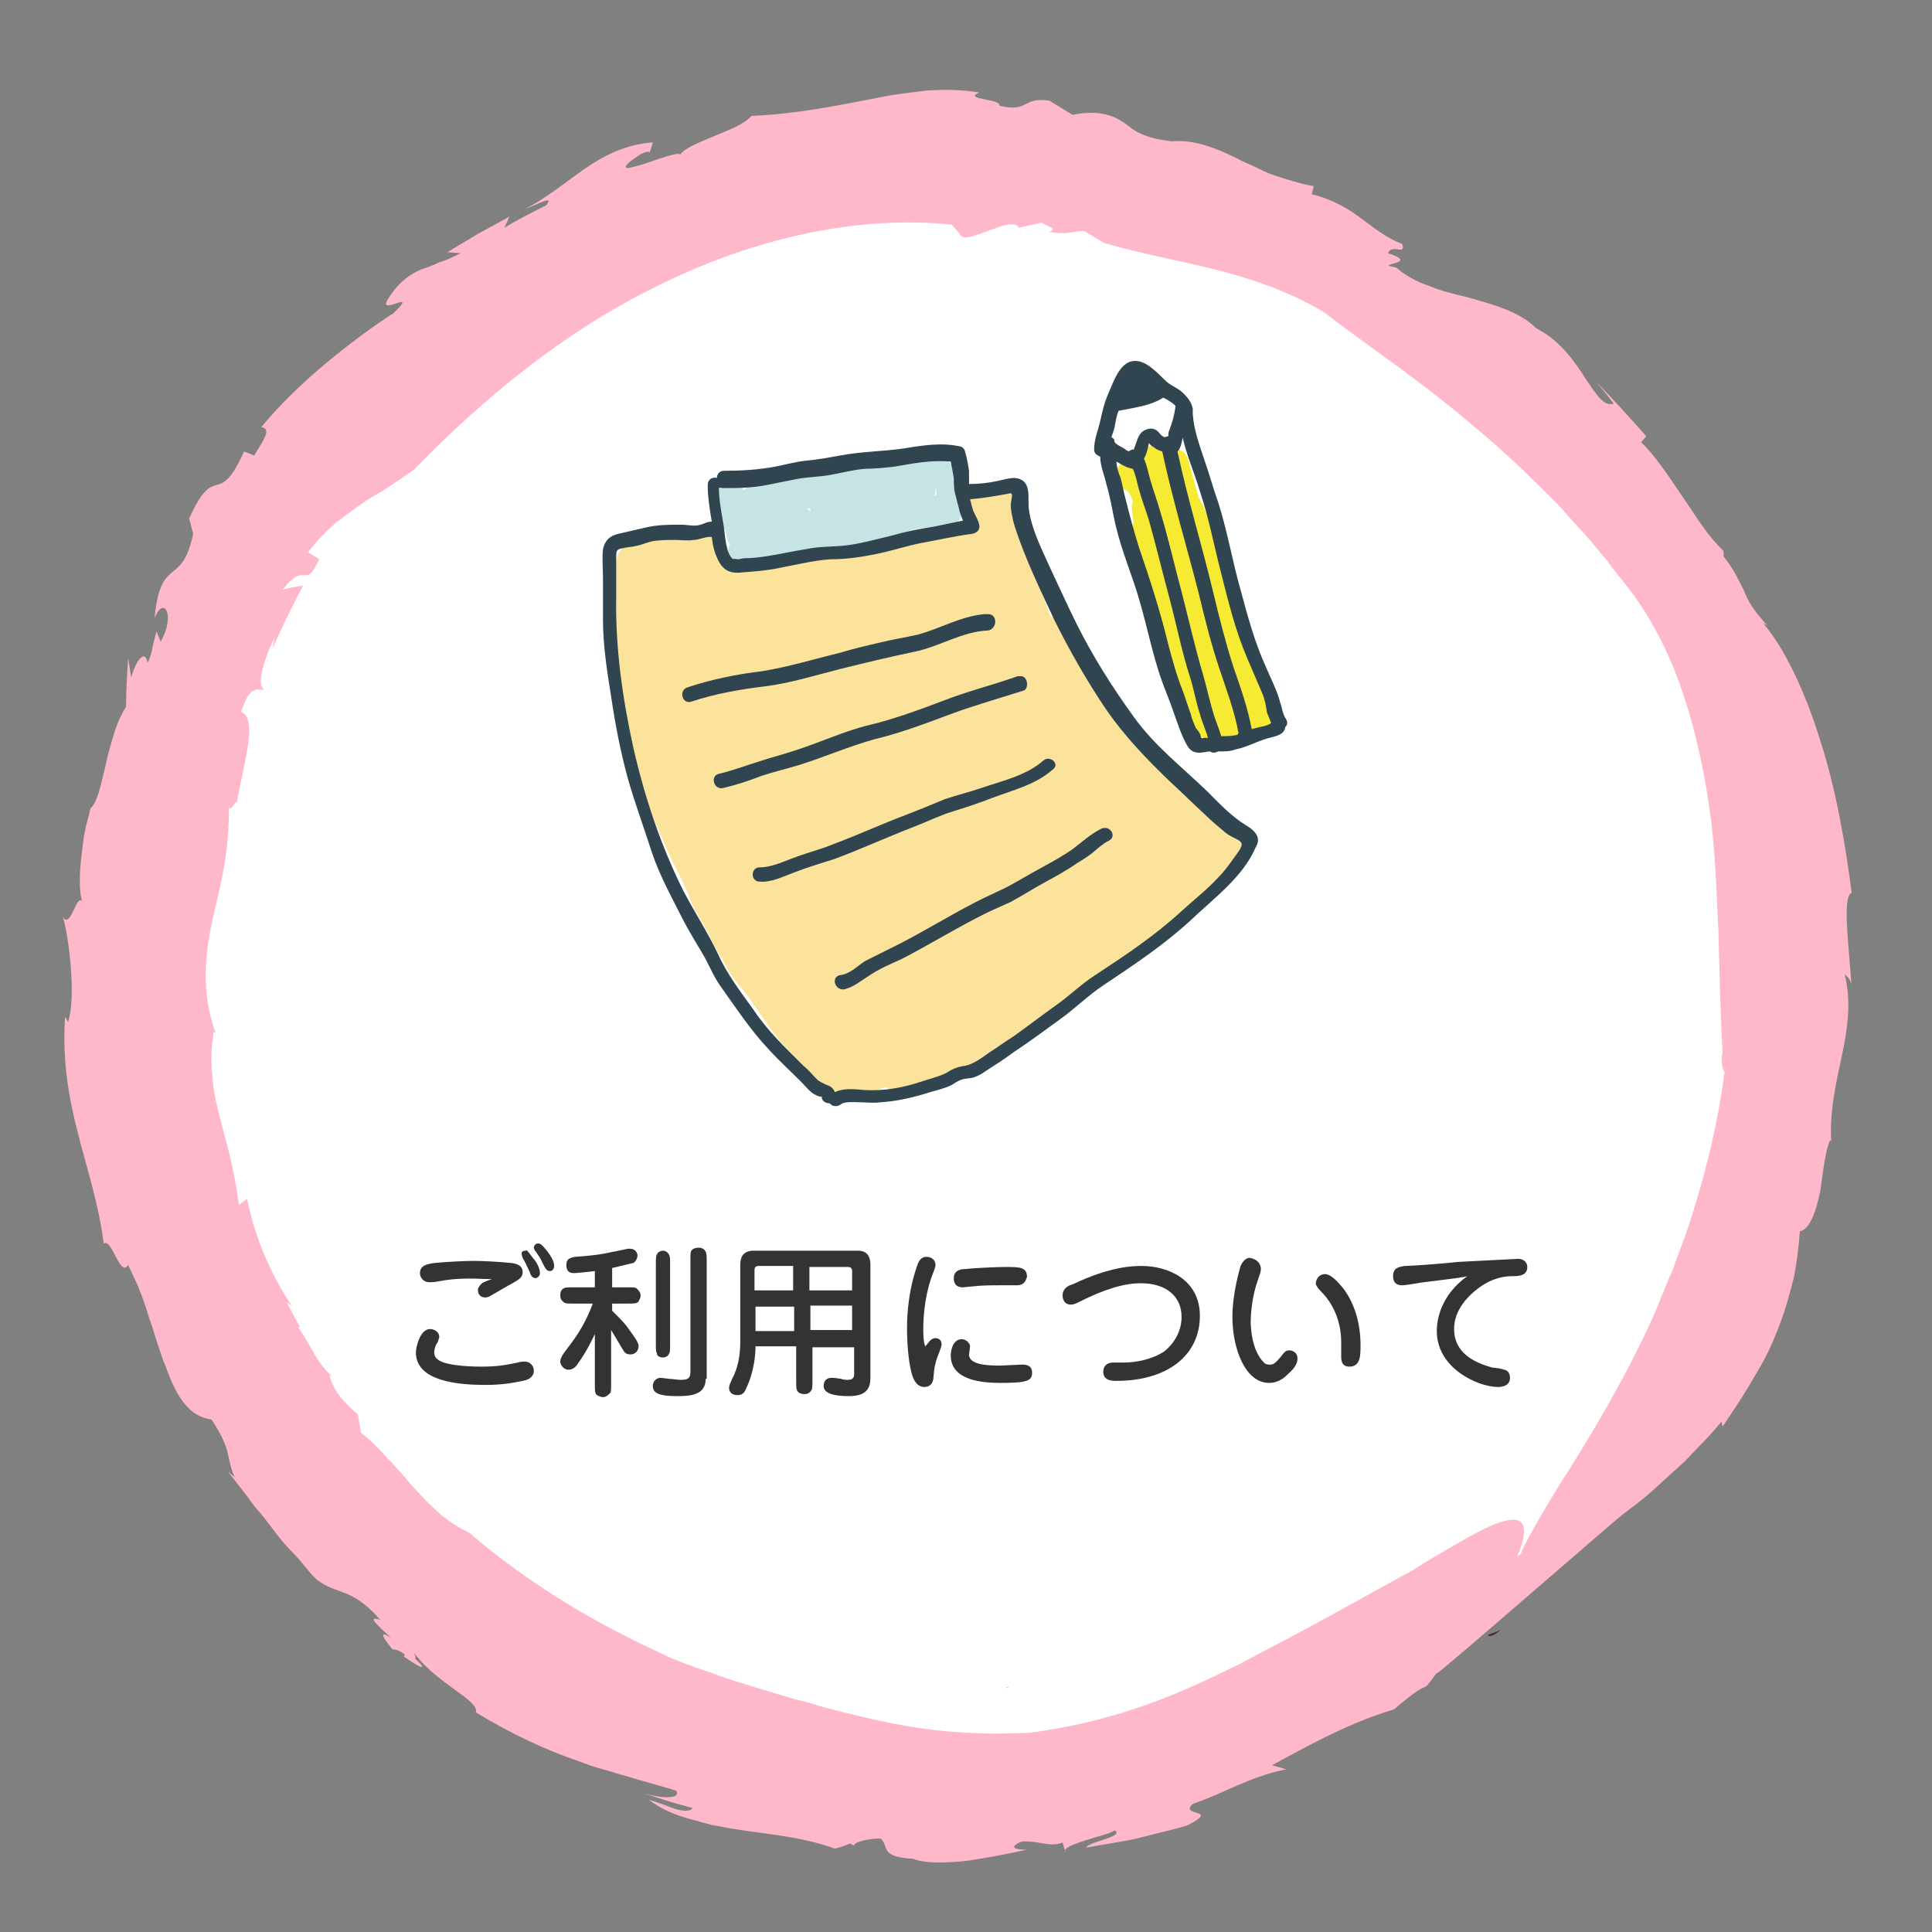 <?xml version="1.0" encoding="utf-8"?>
<!-- Generator: Adobe Illustrator 22.0.1, SVG Export Plug-In . SVG Version: 6.00 Build 0)  -->
<svg version="1.1" id="レイヤー_1" xmlns="http://www.w3.org/2000/svg" xmlns:xlink="http://www.w3.org/1999/xlink" x="0px"
	 y="0px" viewBox="0 0 190 190" style="enable-background:new 0 0 190 190;" xml:space="preserve">
<rect x="0" y="0" width="190" height="190" fill="#808080" stroke="none"/>
<style type="text/css">
	.st0{fill:#FFFFFF;}
	.st1{fill:#3A302E;}
	.st2{fill:#FFB8C9;}
	.st3{fill:#333333;}
	.st4{fill:#F7EA33;}
	.st5{fill:#FCE39B;}
	.st6{fill:#C6E4E3;}
	.st7{fill:#30454F;}
</style>
<circle class="st0" cx="94.1" cy="95.9" r="80.3"/>
<path class="st1" d="M147.6,160.3l-1.3,0.5C146.5,161,146.8,160.9,147.6,160.3z"/>
<path class="st1" d="M117.5,14.2c0.1,0,0.2,0,0.3,0C117.6,14.2,117.5,14.2,117.5,14.2z"/>
<path class="st1" d="M98.8,166C98.8,166,98.8,166,98.8,166c0.2,0,0.3-0.1,0.4-0.1C99,166,98.9,166,98.8,166z"/>
<path class="st2" d="M101.3,170.4c-8,0.4-13-0.7-17.9-1.9c-1.2-0.3-2.5-0.6-3.7-1c-0.6-0.2-1.3-0.3-1.9-0.5c-0.7-0.2-1.3-0.4-2-0.6
	c-1.4-0.4-2.9-0.9-4.5-1.4c-1.6-0.6-3.3-1.1-5.2-1.9c-3.5-1.6-7.1-3.4-10.5-5.5c-3.4-2.1-6.6-4.4-9.5-6.9c-0.9-0.4-1.8-1-2.7-1.7
	c-0.9-0.8-1.8-1.7-2.7-2.7c-0.9-1-1.7-2-2.6-2.9c-0.8-0.9-1.7-1.8-2.6-2.5c-0.1-0.6-0.2-1.2-0.3-1.8c-0.6-0.5-1.2-1.1-1.7-1.7
	c-0.5-0.6-0.9-1.4-1.1-2.1l0.2,0c-0.9-0.8-1.5-1.8-2-2.7c-0.5-0.9-1-1.7-1.3-2.1l0.2,0l-1.3-2.4l0.5,0.3c-2.2-3.2-3.7-7-4.4-10.5
	l-0.8,0.6c-0.5-3.8-1.3-6.3-1.9-8.7c-0.3-1.2-0.6-2.4-0.7-3.8c-0.1-0.7-0.1-1.4-0.1-2.1c0-0.8,0.1-1.6,0.2-2.4l0.2,0.1
	c-1.5-4.3-1-7.8-0.3-11.2c0.8-3.4,1.7-6.7,1.6-11.3c0,1.2,0.6-0.4,0.8-0.2c0.7-4.1,2.1-8.2,0.4-8.9c0.5-1.4,0.9-2,1.3-2.1
	c0.3-0.2,0.6,0,1-0.1c-0.8-0.3-0.1-2.9,1-5.1l-0.2,1.1c0.9-2.1,1.9-4.1,3-6.2c-0.7,0.1-1.4,0.2-2,0.4c2.3-3,2.1,0.2,3.6-3l-1.1-0.7
	c0.8-1,1.6-1.9,2.4-2.6c0.8-0.7,1.7-1.3,2.5-1.9c0.8-0.6,1.7-1.1,2.7-1.7c0.9-0.6,1.8-1.2,2.8-1.9c6.9-7.1,14.9-13.7,24.2-18.2
	c9.1-4.5,19.4-6.9,28.7-5.9l0.8,0.9c0.2,0.7,1.4,0.2,2.8-0.3c1.3-0.5,2.7-1,3-0.3l2.2-0.5c0.6,0.3,1.8,0.7,0.7,0.9
	c2,0.3,2,0,3.5-0.1l2,1.2c3.8,1.1,7.3,1.7,10.9,2.6c3.5,0.9,7.2,2.1,10.7,4.2c4,3.1,9.9,7,15.3,11.7c2.8,2.3,5.4,4.9,7.8,7.3
	c1.1,1.3,2.3,2.5,3.3,3.7c0.5,0.6,1,1.2,1.5,1.8c0.4,0.6,0.9,1.2,1.3,1.7c2.5,3,4.4,6.5,5.8,10.4c1.4,3.9,2.3,8,2.9,12.1
	c0.6,4.1,0.7,8.2,0.9,12.3c0.1,4,0.2,8,0.4,11.9c-0.2,0.5,0,1.8,0.2,1.8c-0.6,4.7-1.7,9.3-3.1,13.8c0,0-0.3,1-0.9,2.7
	c-0.3,0.8-0.7,1.8-1.1,3c-0.5,1.1-1,2.3-1.5,3.6c-2.2,5.2-5.7,11.3-8.6,15.9c-1.5,2.3-4.2,6.8-4.8,8.3c-0.7,1.5-11.8,1.9-10.9,2.1
	c0.4,0.1-2.1,7.5-1.1,7.1c1-0.3,2.3,3.5,3.8,2.6c0.8-0.5,17.2-14.8,18.1-15.5c0.9-0.7,1.9-1.4,2.9-2.3c1-0.9,2.1-1.9,3.3-3
	c1.1-1.2,2.4-2.4,3.6-3.9l0.1,0.5c1.3-1.9,2.4-3.6,3.3-5.2c1-1.6,1.7-3.2,2.3-4.8c0.6-1.5,1-3.1,1.4-4.6c0.3-1.5,0.5-3.1,0.6-4.6
	c1-0.2,1.6-2,2-3.9c0.3-2,0.5-4.1,1-5.1l0.1,0.2c-0.2-2.8,0.4-5.5,1-8.3c0.6-2.8,1-5.6,0.3-8.2c0.1,0.2,0.7,0.3,0.7,1.5
	c-0.2-3.9-1-9.1,0-9.5c-0.6-4.6-1.5-10.1-3.1-15c-1.5-4.9-3.6-9.2-5.6-11.5l0.4,0.2c-1.2-1.3-1.8-2.2-2.2-3.2
	c-0.2-0.5-0.5-1-0.8-1.6c-0.3-0.6-0.7-1.2-1.3-2c0-0.2,0-0.5,0-0.5c-0.7-0.7-1.4-1.5-2.1-2.5c-0.7-1-1.4-2.1-2.1-3.1
	c-1.4-2.1-2.8-4.1-3.9-5.1l0.5-0.6c-1.6-1.8-3.2-3.6-4.9-5.3c0.6,0.7,1.2,1.4,1.7,2.1c-1,0.3-1.7-0.9-2.8-2.5
	c-0.5-0.8-1.1-1.7-1.9-2.6c-0.8-0.9-1.7-1.7-2.9-2.3c-1.7-1.7-4.4-2.4-6.9-3.1c-1.3-0.3-2.5-0.6-3.7-1.1c-1.2-0.4-2.3-1-3.2-1.8
	c-2.5-0.4,2.6-0.3-0.8-1.4c0.4-1,1.8,0.3,1.4-0.9c-3.3-1.3-4.5-3.8-8.9-4.9l0.2-0.8c-0.7-0.1-1.4-0.3-2.1-0.5
	c-0.7-0.2-1.3-0.4-1.9-0.6c-0.6-0.2-1.2-0.5-1.8-0.8c-0.6-0.3-1.2-0.5-1.7-0.8c-2.2-1.1-4.4-1.9-6.4-1.7c-2.9-0.3-3.8-1.1-4.7-1.8
	c-0.5-0.3-0.9-0.6-1.7-0.8c-0.4-0.1-0.8-0.2-1.4-0.2c-0.6,0-1.2,0-2,0.2c-0.8-0.5-1.5-0.9-2.3-1.4c-2.7-0.4-2,1.2-4.9,0.5
	c0.2-0.7-3.7-0.6-2-1.3c-1.7-0.3-3.4-0.3-5.1-0.2c-1.7,0.2-3.5,0.4-5.3,0.8c-3.7,0.7-7.5,1.5-12,1.7c-0.8,0.9-2.3,1.4-3.7,2
	c-1.4,0.6-2.8,1.1-3.3,1.8c-0.2-0.3-2.3,0.5-3.8,1c-0.8,0.2-1.4,0.4-1.5,0.3c-0.2-0.1,0.1-0.5,1.2-1.2c0.4-0.3,1.1-0.5,1.1-0.3
	l0.3-1c-2.7,0.2-4.8,1.3-6.7,2.6c-1,0.7-1.9,1.4-2.9,2.1c-1,0.7-2,1.4-3.1,1.9c1.4-0.5,3.1-1.5,2.2-0.4c-1.4,0.7-2.8,1.4-4.1,2.2
	l0.5-1.1l-3.1,1.7c-1,0.6-2,1.2-3,1.8l1.3,0.1c-0.8,0.4-1.4,0.7-2.1,0.9c-0.6,0.3-1.2,0.5-1.8,0.7c-1.1,0.5-2.2,1.2-3.3,3
	c-0.9,1.6,3.2-1.2,0.6,1.3c-1.9,1.2-4.2,2.9-6.5,4.8c-2.3,1.9-4.6,4.1-6.5,6.4c1.1,0.2,0.1,1.4-0.7,2.8L24,44.4
	c-1.3,2.9-2,3.1-2.7,3.3c-0.7,0.2-1.4,0.4-2.7,3.3l-0.2-0.8c0.2,0.8,0.4,1.5,0.6,2.3c-0.6,2.8-1.4,3.2-2.1,3.8
	c-0.7,0.6-1.4,1.3-1.7,4.5c0.9-2.3,2.1-0.3,0.6,2.3l-0.4-1c-0.5,1.6-0.4,2.2-0.9,3.1c-0.1-1.1-0.9-0.9-1.6,1.4l-0.3-1.9
	c-0.1,1.6-0.2,3.2-0.2,4.8c-0.5,0.8-0.9,1.7-1.2,2.7c-0.3,1-0.6,2-0.8,3c-0.5,2-0.8,3.7-1.5,4.3c0,0-0.1,0.5-0.3,1.2
	c-0.2,0.7-0.4,1.7-0.5,2.8c-0.3,2.1-0.4,4.5,0.1,5.4c-0.6-1.6-1.2,2.6-2,1.3c0.6,2.1,1.3,7.9,0.5,10.3L6.4,100
	c-0.3,4.4,0.4,8.1,1.3,11.6c0.9,3.5,2,6.8,2.5,10.7c0.8-0.6,1.6,3.4,2.4,2.1c0.4,0.9,0.9,1.8,1.2,2.7c0.4,0.9,0.6,1.7,0.9,2.6
	c0.6,1.7,1,3.3,1.6,4.7c1,2.8,2.2,4.9,4.5,5.2c1,1.5,1.4,2.5,1.6,3.3c0.2,0.9,0.3,1.6,0.7,2.4l-0.7-0.6c1,1.3,1.9,2.4,2.6,3.4
	c0.8,0.9,1.4,1.7,2,2.5c0.6,0.8,1.2,1.5,1.9,2.2c0.7,0.7,1.3,1.6,2.2,2.5c2,1.6,3.4,0.7,6.3,4c-1.5-0.5-0.1,0.7,1.1,1.8
	c-0.9-0.6-1.3-0.6,0.1,1.1c0.4,0,0.8,0.2,1.2,0.5c0,0.1,0,0.1-0.1,0.2c2.3,1.6,2.1,1.1,1.1,0.2c0.1,0,0.1-0.2-0.1-0.6
	c0.8,1.2,2.4,2.5,3.8,3.5c1.4,1,2.5,1.8,2.3,2.4c3.6,2.2,6.9,3.7,10.1,4.8c0.8,0.3,1.6,0.6,2.4,0.8c0.8,0.2,1.6,0.5,2.4,0.7
	c1.6,0.5,3.2,0.9,4.8,1.4c0.5,0.8-1.2,0.8-3.1,0.3c1.6,0.5,3.1,1,4.7,1.4c-0.2,0.4-0.9,0.3-1.7,0.1c-0.8-0.3-1.8-0.7-2.6-0.9
	c1.2,0.9,2.6,1.5,4.1,1.9c0.7,0.2,1.5,0.4,2.2,0.6c0.8,0.1,1.5,0.3,2.3,0.4c3.1,0.5,6.4,0.7,9.7,1.9c0.5-0.1,1-0.3,1.5-0.5l0.4,0.2
	c0-0.4,1.6-0.7,2.6-0.7c0.9,0.8-0.2,1.8,3.2,2c1.3,0.5,3.3,0.4,5.3,0.2c2-0.3,4.1-0.7,5.9-1.1c-1.9,0-1.3-0.5-0.5-0.8
	c1.7-0.1,2.7,0.6,4,0.1l0.3,1c-0.4-0.4,0.7-0.8,1.9-1.2c1.2-0.4,2.6-0.7,2.9-1c1.1,0.6-2.5,1.1-2.8,1.7c3.4-0.6,4.2-0.7,5-0.9
	c0.4-0.1,0.8-0.2,1.6-0.4c0.7-0.2,1.8-0.4,3.4-0.9c3.3-1.7-0.9-0.8,0.5-2.1c3-1,5.6-2.7,9.2-3.4l-1.4-0.4c5.1-2.8,8.1-4.3,12-5.5
	c4.2-3.6,2.3-1,4.2-3.6c0.9-1.3,6.3-8.2,6.9-9.3c0.5-1,0.9-1.9,1.2-2.6c1.1-2.8,0.2-3.5-1.5-3c-1.6,0.4-3.9,1.8-5.8,2.9
	c-1,0.6-1.9,1.1-2.5,1.5c-0.6,0.4-1,0.6-1,0.6c-3.3,1.8-6.1,3.4-8.9,4.9c-2.7,1.5-5.3,2.8-7.9,4.2
	C116.3,166.4,110.3,169.2,101.3,170.4z"/>
<g>
	<path class="st3" d="M42.9,132.2c-0.1,0.2-0.2,0.6-0.2,0.8c0,0.6,0.5,0.8,0.7,0.9c0.6,0.3,2.2,0.5,3.9,0.5c1.8,0,2.6-0.2,3.6-0.4
		c0.4-0.1,0.5-0.1,0.7-0.1c0.5,0,0.9,0.4,0.9,0.9c0,0.6-0.5,0.9-1.1,1c-0.9,0.2-2.1,0.4-3.6,0.4c-2.6,0-6.9-0.3-6.9-3.2
		c0-0.5,0.4-2.3,1.4-2.3c0.3,0,0.9,0.2,0.9,0.8C43.1,131.8,43.1,132,42.9,132.2z M43.2,126c-0.5,0.1-0.8,0.1-1,0.1
		c-0.5,0-0.9-0.4-0.9-0.9c0-0.7,0.6-0.9,1.5-1c1-0.1,2.9-0.2,3.8-0.2c1,0,2.6,0.1,3.6,0.2c1.1,0.1,1.2,0.6,1.2,0.9
		c0,0.5-0.3,0.7-1,1.1c-0.4,0.2-1.4,0.8-2.1,1.2c-0.1,0.1-0.4,0.2-0.6,0.2c-0.4,0-0.7-0.3-0.7-0.7c0-0.3,0.2-0.5,0.4-0.7
		c0.1-0.1,0.9-0.4,1-0.4C46,125.7,44.8,125.7,43.2,126z M52.4,123.7c0.2,0.2,0.7,0.9,0.7,1.5c0,0.4-0.4,0.5-0.4,0.5
		c-0.3,0-0.5-0.2-0.6-0.6c-0.3-0.6-0.4-0.9-0.7-1.4c-0.1-0.3-0.1-0.3-0.1-0.4c0-0.2,0.1-0.3,0.4-0.3
		C51.8,122.9,51.8,122.9,52.4,123.7z M53.7,122.9c0.4,0.5,0.8,1.1,0.8,1.6c0,0.3-0.2,0.5-0.4,0.5c-0.3,0-0.4-0.1-0.8-0.9
		c-0.1-0.3-0.4-0.7-0.6-1c-0.1-0.1-0.2-0.3-0.2-0.4c0-0.2,0.2-0.4,0.3-0.4C53.2,122.2,53.4,122.6,53.7,122.9z"/>
	<path class="st3" d="M58.6,131c-0.4,0.8-0.9,1.9-1.7,3c-0.3,0.5-0.6,0.7-1,0.7c-0.5,0-0.8-0.5-0.8-0.8c0-0.2,0.1-0.5,0.4-0.9
		c0.9-1.2,1.9-2.4,2.8-4.8h-1.9c-0.5,0-0.8,0-0.9-0.1c-0.3-0.2-0.4-0.4-0.4-0.7c0-0.2,0-0.4,0.2-0.6c0.2-0.2,0.4-0.2,1.1-0.2h2.1
		V125c-0.8,0.1-1.8,0.2-2,0.2c-0.3,0-0.8,0-0.8-0.8c0-0.5,0.2-0.7,0.9-0.8c1.4-0.1,2.4-0.2,3.7-0.5c0.2,0,1.3-0.3,1.6-0.3
		c0.8,0,0.8,0.7,0.8,0.7c0,0.1-0.1,0.5-0.4,0.7c-0.4,0.1-1.7,0.4-2.1,0.5v1.9h1.5c0.5,0,0.8,0,0.9,0.1c0.2,0.2,0.4,0.4,0.4,0.7
		c0,0.2-0.1,0.4-0.2,0.6c-0.2,0.2-0.4,0.2-1.1,0.2h-1.5v0.7c1,1,1.3,1.3,1.7,1.9c0.5,0.7,0.9,1.2,0.9,1.6c0,0.4-0.3,0.8-0.8,0.8
		c-0.4,0-0.6-0.2-0.7-0.4c-0.2-0.3-1-1.7-1.2-2v5.3c0,0.5,0,0.8-0.1,0.9c-0.2,0.2-0.4,0.4-0.7,0.4c-0.2,0-0.4-0.1-0.6-0.2
		c-0.2-0.2-0.2-0.4-0.2-1.1V131z M69.4,135.6c0,1.6-1.5,1.7-2.8,1.7c-1.8,0-2.4-0.3-2.4-1c0-0.3,0.2-0.8,0.8-0.8
		c0.1,0,0.7,0.1,0.8,0.1c0.3,0,0.8,0.1,1.1,0.1c0.7,0,1-0.1,1-0.8v-11c0-0.6,0-0.8,0.1-0.9c0.1-0.2,0.4-0.3,0.7-0.3
		c0.4,0,0.6,0.2,0.7,0.4c0.1,0.2,0.1,0.4,0.1,0.9V135.6z M65.9,132.2c0,0.7,0,0.8-0.2,1.1c-0.1,0.1-0.3,0.2-0.5,0.2
		c-0.4,0-0.6-0.2-0.6-0.4c-0.1-0.2-0.1-0.4-0.1-0.9v-7.9c0-0.7,0-0.8,0.2-1.1c0.1-0.1,0.3-0.2,0.5-0.2c0.3,0,0.5,0.2,0.6,0.4
		c0.1,0.2,0.1,0.4,0.1,0.9V132.2z"/>
	<path class="st3" d="M78.1,132.4h-3.8c0,0.7-0.1,2.4-0.9,4.1c-0.2,0.5-0.4,0.7-0.9,0.7c-0.6,0-0.8-0.4-0.8-0.7
		c0-0.3,0.1-0.4,0.3-0.9c0.6-1.1,0.8-2.4,0.8-3.6v-7.6c0-0.8,0.3-1.4,1.3-1.4h10.3c1.2,0,1.2,1.1,1.2,1.4v10.9c0,0.8,0,2-2.1,2
		c-1.6,0-2.5-0.3-2.5-1c0-0.1,0-0.8,0.8-0.8c0.2,0,0.3,0,0.9,0.1c0.3,0.1,0.5,0.1,0.7,0.1c0.6,0,0.6-0.4,0.6-0.6v-2.6h-4.1v3.3
		c0,0.5,0,0.8-0.1,0.9c-0.2,0.4-0.6,0.4-0.7,0.4c-0.3,0-0.5-0.1-0.6-0.2c-0.2-0.2-0.2-0.4-0.2-1.1V132.4z M78.1,124.5h-3.5
		c-0.1,0-0.4,0-0.4,0.4v2h3.8V124.5z M78.1,128.5h-3.8v2.4h3.8V128.5z M79.7,126.9h4.1V125c0-0.1,0-0.4-0.4-0.4h-3.8V126.9z
		 M79.7,130.8h4.1v-2.4h-4.1V130.8z"/>
	<path class="st3" d="M92,131.6c0.2,0,0.6,0.1,0.6,0.6c0,0.2-0.1,0.4-0.2,0.7c-0.4,1-0.5,1.4-0.6,2.5c0,0.3-0.1,1-0.9,1
		c-0.4,0-0.8-0.2-1.1-0.9c-0.4-1-0.6-3.1-0.6-4.9c0-3.8,1.1-6.4,1.1-6.4c0.1-0.2,0.3-0.6,0.8-0.6s0.9,0.3,0.9,0.8
		c0,0.2-0.1,0.4-0.2,0.7c-0.8,2-1,4.1-1,5.6c0,0.5,0,1.3,0.2,1.7C91.3,132.1,91.5,131.6,92,131.6z M95.4,132.4
		c0,0.1-0.1,0.7-0.1,0.8c0,0.7,0.8,1.1,3,1.1c0.3,0,1.9-0.1,2.2-0.1c0.3,0,1,0,1,0.8c0,0.8-0.5,1-3.1,1c-1.7,0-4.9-0.2-4.9-2.7
		c0-0.5,0.2-1.6,1.1-1.6C95,131.7,95.4,132.1,95.4,132.4z M100,126.4c-0.2,0-1.3,0-1.5,0c-0.9,0-2,0-2.7,0.1c-0.2,0-1,0.1-1.1,0.1
		c-0.2,0-0.9,0-0.9-0.9c0-0.8,0.7-0.9,1.2-0.9c0.7-0.1,3.2-0.2,3.8-0.2c1.5,0,2.2,0,2.2,1C100.9,125.7,100.9,126.4,100,126.4z"/>
	<path class="st3" d="M118,129.4c0,3.9-3.2,6.4-8.2,6.4c-0.4,0-1.3,0-1.3-0.9c0-0.4,0.2-0.9,1-0.9c0.2,0,0.8,0,1,0
		c1.2,0,2.8-0.3,4-1.1c1-0.8,1.7-2,1.7-3.4c0-2-1.5-3.3-4-3.3c-1.7,0-3.6,0.6-6,1.8c-0.4,0.2-0.6,0.3-0.9,0.3
		c-0.6,0-0.8-0.5-0.8-0.9c0-0.7,0.6-1,1-1.1c3.8-1.8,6-1.8,6.8-1.8C114.8,124.5,118,125.8,118,129.4z"/>
	<path class="st3" d="M124,124.8c0,0.3-0.1,0.5-0.3,1.1c-0.5,1.4-0.7,3-0.7,4.1c0,0.6,0.1,2.8,1.3,4c0.2,0.2,0.4,0.2,0.6,0.2
		c0.3,0,0.5-0.1,1-0.7c0.4-0.5,0.5-0.7,0.9-0.7c0.3,0,0.8,0.2,0.8,0.8c0,0.4-0.2,0.9-0.9,1.5c-0.3,0.3-0.9,0.9-1.9,0.9
		c-2.3,0-3.6-3.3-3.6-6.5c0-2.3,0.7-4.6,0.8-5c0.1-0.2,0.4-0.8,0.9-0.8C124,123.9,124,124.7,124,124.8z M130.3,125.3
		c0.6,0,1.3,0.8,1.8,1.4c1.2,1.6,1.7,3.6,1.7,5.6c0,1,0,2.1-1.1,2.1c-0.8,0-0.8-0.7-0.8-1c0-0.2,0-1.2,0-1.4c0-2.3-1-4-1.9-4.9
		c-0.4-0.4-0.5-0.6-0.6-0.8C129.4,125.7,129.8,125.3,130.3,125.3z"/>
	<path class="st3" d="M139.4,126.2c-0.7,0.1-1.2,0.2-1.5,0.2c-0.2,0-0.9,0-0.9-0.9c0-0.9,0.7-0.9,1.1-1c0.8,0,4.6-0.3,5.3-0.4
		c2.1-0.1,5.7-0.3,5.9-0.3c0.5,0,0.9,0.3,0.9,0.8c0,0.8-0.7,0.9-1.4,0.9c-0.7,0-1.9,0.1-3.3,1.1c-1.1,0.8-2.5,2.2-2.5,4.1
		c0,2.3,1.9,3.3,3.8,3.8c0.2,0,0.9,0.1,1.1,0.2c0.2,0,0.6,0.2,0.6,0.8c0,0.9-1,0.9-1.2,0.9c-1.9,0-6-1.8-6-5.5c0-1.3,0.5-3.6,3-5.4
		C143.7,125.7,139.7,126.1,139.4,126.2z"/>
</g>
<g>
	<path class="st4" d="M124.5,69.4c0.1-1.1-0.4-2.3-0.9-3.3c-0.3-0.7-0.6-1.3-1-2c-0.7-2.4-1.4-4.9-2.1-7.3c-0.4-1.5-0.8-3.1-1.3-4.6
		c-0.3-1-0.7-2.3-1.3-3.2c-0.4-1.3-0.7-2.6-1.1-3.9c-0.3-1-1.5-1.2-2.3-0.8c-0.8-0.8-2.7-0.5-2.5,0.9c0,0.1,0,0.2,0.1,0.3
		c-0.3-0.1-0.6-0.1-1-0.1c-1.7-0.1-1.8,2.3-0.4,2.8c0.3,0.1,0.5,0.5,0.7,1.1c0,0.1,0,0.2-0.1,0.4c0,0.6,0.1,1.1,0.2,1.7
		c-0.1,0.1-0.1,0.2-0.1,0.3c-0.5,1.3-0.1,2.8,0.2,4.2c0.3,1.5,0.7,3,1.3,4.4c0.6,1.3,1.3,2.6,1.9,4c0.2,0.5,0.5,1.1,0.7,1.6
		c0,0.1,0,0.3,0,0.4c0.3,1.4,0.7,2.8,1.1,4.2c0.3,1,0.9,1.8,1.9,2.1c0.5,0.1,1,0.1,1.6,0.1c0.3,0.2,0.7,0.3,1.1,0.1
		c0.6-0.2,1.3-0.8,1.9-0.6c0.7,0.3,1.6-0.3,1.8-1C125,70.5,124.9,69.9,124.5,69.4z"/>
	<path class="st5" d="M121.8,82.2c-0.1-0.2-0.2-0.4-0.4-0.5c-3.2-3.2-6.2-6.5-9.3-9.9c-1.5-1.6-3-3.2-4.3-4.9
		c-0.6-0.9-1.3-1.7-1.8-2.7c-0.3-0.4-0.5-0.9-0.7-1.3c-0.1-0.2-0.3-0.5-0.5-0.7c0,0-0.3-0.4-0.2-0.2c-0.1-0.8-0.7-1.3-1.3-1.4
		c-0.4-1-0.7-2-1.1-3.1c-0.4-1.1-0.9-2.2-1.2-3.3c-0.3-1.4-0.5-2.8-0.8-4.2c-0.2-1.2-0.9-2.1-2.2-2.1c-1.1,0-2.4,0.4-2.8,1.5
		C95,50,95,50.7,95.3,51.3c-0.6,0.1-1.2,0.2-1.8,0.3c-2.7,0.5-5.5,0.7-8.3,1.3c-1.4,0.3-2.8,0.6-4.1,1.1c-1.4,0.5-3,0.4-4.4,0.5
		c-1.6,0.1-3.1,0.3-4.6,0.6c-0.3,0.1-0.6,0.2-1,0.2c-0.1,0-0.2,0-0.3,0c-0.1-0.1-0.2-0.3-0.3-0.4c-0.1-0.1-0.1-0.2-0.1-0.2
		c0.6-0.9,0.2-2.3-1.1-2.3c-1.3,0.1-2.5,0.5-3.7,0.4c-1.4,0-2.6-0.2-3.8,0.6c-1.1,0.7-1.2,1.5-1.3,2.7c0,0.6-0.2,1.2-0.2,1.9
		c0,0.8,0,1.6,0.1,2.5c0.4,2.7,0.3,5.4,0.5,8.1c0.3,2.8,1.1,5.7,2,8.3c0.9,2.6,2,5.2,3.2,7.7c0.6,1.3,1.3,2.5,1.8,3.9
		c0.5,1.3,1.3,2.3,1.9,3.6c0.5,1.1,1.1,2,1.7,3.1c0.6,1.1,1.5,2,2.2,3c0.7,1,1.4,2,2.1,3c0.8,1.2,1.8,2.1,2.7,3.2
		c0.4,0.5,0.9,0.9,1.4,1.4c0.5,0.4,0.9,0.9,1.4,1.4c0.9,0.8,2.3,0.9,3.5,0.6c0.7-0.2,1.3-0.5,2-0.8c0.1,0,0.2-0.1,0.3-0.1
		c0.8,0.5,1.6,0.9,2.6,0.7c1.1-0.2,2.2-0.8,3.2-1.4c0.4-0.2,0.8-0.6,1.2-0.8c0.4-0.3,0.9-0.4,1.4-0.7c0.3-0.2,0.5-0.3,0.8-0.5
		c0.3,0.2,0.6,0.2,1,0.1c2.4-0.9,4.2-2.9,6.1-4.5c1.2-1,2.3-2,3.5-2.9c1-0.8,1.9-1.7,3-2.3c1.2-0.6,2-1.6,3.1-2.3
		c1.1-0.7,2.1-1.6,3.2-2.4c0.5-0.4,1.1-0.7,1.6-1.2c0.5-0.5,0.9-1,1.4-1.5c0.4-0.5,0.9-1.1,1.5-1.5c0.6-0.3,1.1-0.6,1.6-1.1
		C122.9,83.9,122.7,82.6,121.8,82.2z"/>
	<path class="st6" d="M94.9,48.4c-0.1-2-1.3-3.2-3.2-3.6c-0.9-0.2-1.7-0.1-2.6,0.2c-1.1,0.3-2.2,0.2-3.4,0.3
		c-2.6,0.2-5.1,0.9-7.7,1.4c-1.2,0.2-2.4,0.2-3.5,0.7c-0.5,0.2-0.9,0.5-1.4,0.8c-0.4-0.9-1.5-1.4-2.2-0.4c-1,1.3-0.4,2.8,0.3,4.1
		c0,0.1,0.1,0.1,0.1,0.2c0,0,0.1,0.3,0.1,0.4c0.1,0.4,0.2,0.8,0.4,1.1c-0.6,0.9,0.3,2.2,1.3,2.1c0.1,0,0.3,0,0.4,0
		c0.6,0,1-0.3,1.2-0.7c0.9,0.1,1.7,0.3,2.6,0.2c1.2-0.1,2.4-0.2,3.6-0.3c2.2-0.1,4.3-0.9,6.3-1.8c0.9-0.4,1.8-0.8,2.9-1.1
		c1-0.2,2-0.1,3-0.2C94.8,51.5,95,49.9,94.9,48.4z M92.1,48.7c-0.1,0-0.1,0-0.2,0C92,48.5,92,48.3,92,48
		C92.1,48.2,92.1,48.4,92.1,48.7z M79.4,50c0.1,0,0.2,0,0.3,0c0,0.1,0,0.1,0,0.2c0,0-0.1,0-0.1,0C79.4,50.1,79.4,50,79.4,50z"/>
	<path class="st0" d="M114.9,38.8c-0.5-0.6-1.5-1-2.1-0.5c-0.3-0.2-0.6-0.4-1-0.4c-1.2-0.2-1.9,0.8-2.3,1.9
		c-0.1,0.4-0.2,0.8-0.3,1.2c0,0.1,0,0.2,0,0.3c-0.5,0.5-0.5,1.5,0.1,2c0.1,0.1,0.1,0.1,0.2,0.2c0.7,0.6,2.2,0.6,2.4-0.6
		c0-0.1,0-0.2,0-0.4c0.5,0.5,1.2,0.9,2,0.6c0.7,0.2,1.5-0.1,1.8-1C116.1,40.9,115.5,39.7,114.9,38.8z"/>
	<g>
		<path class="st7" d="M122.6,81.2c-1.5-0.9-2.7-2.2-3.9-3.4c-2.5-2.4-5.2-4.5-7.2-7.3c-2.1-2.9-4-5.9-5.6-9.1
			c-0.9-1.8-1.7-3.6-2.6-5.5c-0.8-1.8-1.8-3.7-2.1-5.7c-0.2-1.2,0.4-3-1.4-3.2c-0.6,0-1.2,0.2-1.7,0.3c-0.9,0.2-1.9,0.3-2.8,0.3
			c0-0.4,0-0.8,0-1.3c-0.1-0.6-0.2-1.3-0.4-1.9c0-0.2-0.3-0.5-0.5-0.5c-1.8-0.4-3.7-0.1-5.5,0.2c-2.1,0.3-4.2,0.3-6.3,0.7
			c-1.1,0.2-2.2,0.4-3.3,0.5c-1,0.1-2.1,0.4-3.1,0.6c-1.7,0.3-3.3,0.4-5,0.4c-0.4,0-0.7,0.3-0.7,0.7c-0.4-0.1-0.9,0.1-0.9,0.7
			c0,1.2,0.2,2.4,0.4,3.6c0,0,0,0,0,0c-0.5,0-0.7,0.2-1.1,0.3c-0.6,0.2-1.3,0-1.9,0c-1.2,0-2.4,0-3.6,0.3c-0.9,0.2-1.7,0.4-2.6,0.6
			c-0.8,0.2-1.3,0.6-1.5,1.5c-0.1,0.9,0,1.9,0,2.8c0,1.4,0,2.7,0,4.1c0,2.6,0.4,5.1,0.8,7.6c0.4,2.7,0.9,5.3,1.6,7.9
			c0.7,2.5,1.6,4.9,2.4,7.4c0.8,2.4,2.1,4.7,3.2,6.9c0.6,1.1,1.2,2.1,1.8,3.1c0.6,1,1,2.1,1.7,3.1c1.5,2.1,3,4.4,4.8,6.3
			c1,1.1,2.1,2.1,3.1,3.1c0.4,0.4,0.8,0.9,1.2,1.2c0.1,0.1,0.9,0.5,0.9,0.3c0,0.5,0.4,0.7,0.8,0.7c0.2,0.3,0.7,0.4,1.1,0.1
			c0.4-0.3,1.3-0.2,1.8-0.2c0.7,0,1.4,0.1,2.1,0c1.7-0.1,3.3-0.5,4.9-1c0.7-0.2,1.5-0.4,2.1-0.7c0.3-0.2,0.6-0.4,0.9-0.5
			c0.5-0.2,1-0.1,1.4-0.3c0.6-0.2,1.2-0.7,1.7-1c0.8-0.5,1.5-1,2.2-1.5c1.5-1,3-2.1,4.5-3.2c1.4-1,2.7-2.3,4.2-3.3c3-2,6-4,8.6-6.4
			c2.2-2.1,5.2-4.3,6.4-7.2C124,82.5,123.6,81.8,122.6,81.2z M71,48L71,48C71.1,48,71.1,48,71,48c1.5,0,2.9,0,4.4-0.3
			c1-0.2,2-0.4,3-0.6c1.1-0.2,2.2-0.2,3.3-0.4c1.1-0.2,2.2-0.5,3.4-0.6c0.9,0,1.9-0.1,2.8-0.2c1.8-0.3,3.7-0.7,5.6-0.5
			c0.1,0.5,0.2,1,0.3,1.6c0,0.6,0,1.2,0.2,1.8c0.1,0.5,0.3,1.1,0.4,1.6c0.1,0.3,0.2,0.5,0.3,0.8c-1,0.2-1.9,0.4-2.9,0.6
			c-1.4,0.2-2.8,0.5-4.2,0.9c-1.3,0.3-2.7,0.7-4.1,0.9c-1.4,0.2-2.8,0.1-4.2,0.4c-1.3,0.2-2.6,0.5-3.9,0.7c-0.7,0.1-1.4,0.2-2.2,0.2
			c-0.2,0-0.4,0.1-0.6,0.1c-0.1,0-0.6-0.1-0.5,0c-0.7-0.5-0.8-2.3-0.9-3.1c-0.2-1.3-0.5-2.6-0.5-3.9C70.9,47.9,71,48,71,48z
			 M121.4,84.3c-0.5,0.7-1,1.4-1.6,2c-1.1,1.2-2.4,2.2-3.6,3.3c-2.6,2.4-5.6,4.4-8.5,6.3c-1.4,0.9-2.6,2.1-3.9,3c-1.4,1-2.7,2-4.1,3
			c-0.8,0.5-1.6,1.1-2.4,1.6c-0.7,0.5-1.5,1.1-2.3,1.3c-0.8,0.1-1.3,0.3-1.9,0.7c-0.8,0.4-1.7,0.6-2.6,0.9c-1.8,0.6-3.6,0.9-5.5,0.8
			c-1-0.1-2-0.2-2.9,0.2c-0.1-0.3-0.4-0.6-0.8-0.7c-0.4-0.2-0.7-0.3-1-0.6c-0.4-0.4-0.8-0.9-1.3-1.3c-1.8-1.8-3.5-3.4-4.9-5.5
			c-1.3-1.8-2.6-3.5-3.5-5.5c-1-2.1-2.3-4.1-3.4-6.2c-2.2-4.4-3.8-9.2-4.9-14c-1.1-5-1.8-10-1.7-15c0-1.3,0-2.6,0-3.9
			c0-0.6,0.1-0.7,0.7-0.8c0.4-0.1,0.8-0.1,1.2-0.2c0.6-0.1,1.2-0.4,1.8-0.5c0.7-0.1,1.4-0.1,2.1-0.1c0.6,0,1.2,0.1,1.8,0
			c0.5,0,1.1-0.3,1.6-0.3c0.1,0,0.2,0,0.2,0c0.1,0.9,0.3,1.8,0.8,2.6c0.5,0.8,1.2,1,2.1,0.9c1.3-0.1,2.7-0.2,4-0.5
			c1.6-0.3,3.2-0.7,4.8-0.8c1.5,0,2.9-0.2,4.4-0.5c1.5-0.3,3-0.8,4.5-1.1c1.7-0.3,3.4-0.7,5-0.9c0.5-0.1,0.8-0.4,0.7-0.9
			c-0.1-0.5-0.4-0.9-0.6-1.4c-0.1-0.3-0.2-0.7-0.3-1.1c1.2-0.1,2.4-0.3,3.5-0.5c0.2,0,0.5-0.2,0.6,0c0.1,0.1-0.1,0.8-0.1,1
			c0,0.7,0.2,1.5,0.4,2.2c1,3.1,2.5,6.2,3.9,9.2c1.5,3,3.2,6,5.1,8.8c1.8,2.6,4,4.9,6.3,7.1c1.2,1.1,2.3,2.2,3.5,3.3
			c0.5,0.5,1.1,1,1.7,1.5c0.2,0.2,0.5,0.4,0.7,0.5c0.1,0.1,0.9,0.4,1,0.6C122.4,83.1,121.6,84,121.4,84.3z"/>
		<path class="st7" d="M126.4,70.6c-0.3-0.5-0.3-1-0.5-1.5c-0.3-1.2-0.9-2.3-1.4-3.5c-1.1-2.4-1.8-5-2.5-7.6
			c-0.8-2.8-1.3-5.8-2.2-8.6c-0.5-1.4-0.9-2.9-1.4-4.3c-0.5-1.5-1-2.9-1.1-4.4c0-0.1,0-0.1,0-0.2c0-0.1,0-0.2,0-0.3
			c-0.1-0.6-0.5-1.1-0.9-1.5c-0.5-0.5-1.1-0.7-1.6-1.1c-0.9-0.8-2-2.2-3.3-2.1c-1.4,0.1-2,2.1-2.5,3.2c-0.4,0.9-0.6,1.8-0.8,2.7
			c-0.2,0.9-0.6,1.8-0.6,2.8c0,0.4,0.3,0.6,0.6,0.7c0,0.9,0.4,1.8,0.6,2.7c0.4,1.3,0.6,2.7,0.9,4c0.6,2.6,1.7,5.1,2.4,7.6
			c0.7,2.4,1.2,4.9,2,7.3c0.4,1.2,0.9,2.3,1.3,3.5c0.4,1.1,0.8,2.4,1.4,3.4c0.3,0.5,0.8,0.7,1.4,0.6c0.3,0,0.5-0.1,0.8-0.1
			c0.3,0.2,0.6,0.1,0.8,0c0.6,0,1.2,0,1.7-0.2c1.1-0.2,2.1-0.8,3.2-1.1c0.7-0.2,1.6-0.3,1.7-1.1C126.7,71.2,126.6,70.9,126.4,70.6z
			 M109.6,43.4c0-0.2-0.1-0.3-0.3-0.4c0.1-0.3,0.2-0.6,0.3-0.9c0.1-0.6,0.2-1.2,0.4-1.7c1.5-0.3,3.2-0.5,4.4-1.3
			c0.4,0.2,0.9,0.5,1.2,0.8c0,0,0,0,0,0.1c-0.1,0.8-0.3,1.5-0.6,2.3c-0.1,0.2-0.1,0.4-0.1,0.6c-0.1,0-0.3,0.1-0.4,0.1
			c-0.1-0.1-0.2-0.1-0.3-0.2c-0.2-0.2-0.3-0.4-0.5-0.5c-0.3-0.2-0.7-0.2-1.1,0c-0.7,0.3-0.8,1.2-1.1,1.9c0,0,0,0,0,0
			c-0.2,0-0.4,0.1-0.5,0.2c-0.1-0.1-0.2-0.1-0.2-0.1C110.5,44,109.6,43.7,109.6,43.4z M118.2,72.6c0,0-0.1-0.1-0.1-0.1
			c0-0.3-0.3-0.7-0.5-0.9c-0.2-0.5-0.4-0.9-0.5-1.4c-0.3-0.8-0.5-1.5-0.8-2.3c-0.6-1.5-1-3-1.4-4.5c-0.8-3.3-1.8-6.4-2.9-9.6
			c-0.5-1.6-0.9-3.1-1.3-4.7c-0.2-0.7-0.3-1.4-0.5-2.1c-0.2-0.5-0.4-1.1-0.4-1.6c0.4,0.2,0.8,0.5,1.2,0.6c0.1,0,0.2,0.1,0.4,0.1
			c0.3,0.6,0.4,1.3,0.6,2c0.3,1.1,0.7,2.1,1,3.1c0.7,2.5,1.3,5,2,7.6c0.7,2.6,1.2,5.2,2,7.7c0.4,1.2,0.6,2.5,1,3.7
			c0.2,0.8,0.6,1.6,0.8,2.4C118.5,72.5,118.3,72.6,118.2,72.6z M121.5,72.3c-0.5,0.1-0.9,0.1-1.4,0.1c-0.2-0.7-0.5-1.4-0.7-2
			c-0.4-1.3-0.7-2.7-1.1-4.1c-0.8-2.7-1.4-5.4-2.1-8.1c-0.7-2.6-1.3-5.3-2.1-7.9c-0.3-1.1-0.7-2.1-1-3.2c-0.2-0.7-0.3-1.3-0.6-2
			c0.2-0.3,0.3-0.7,0.4-1.1c0-0.1,0.1-0.3,0.1-0.5c0,0.2,0.3,0.4,0.5,0.5c0.2,0.2,0.5,0.3,0.8,0.4c1,4.7,2.4,9.3,3.6,14
			c0.6,2.5,1.2,4.9,2,7.3c0.7,2.1,1.5,4.2,1.9,6.4C121.7,72.3,121.6,72.3,121.5,72.3z M123.5,71.6c-0.1,0-0.3,0.1-0.4,0.1
			c-0.4-2.1-1.1-4.1-1.8-6.1c-0.8-2.5-1.4-4.9-2-7.4c-1.1-4.6-2.5-9.1-3.5-13.8c0.3-0.3,0.4-0.8,0.5-1.3c0,0,0-0.1,0-0.1
			c0.4,1.8,1.2,3.6,1.7,5.3c0.9,2.7,1.4,5.4,2.1,8.1c0.7,2.8,1.4,5.6,2.5,8.2c0.5,1.2,1,2.3,1.5,3.5c0.3,0.7,0.4,1.3,0.5,2
			c0.1,0.2,0.3,0.7,0.4,1C124.7,71.4,123.8,71.5,123.5,71.6z"/>
	</g>
	<path class="st7" d="M97.2,60.4H97c-0.1,0-0.1,0-0.2,0c-2.3,0.2-4.3,1.4-6.5,2c-1.3,0.3-2.6,0.5-3.8,0.8c-1.3,0.3-2.6,0.6-3.9,1
		c-2.5,0.6-5.1,1.4-7.6,1.8c-2.5,0.3-5,0.8-7.4,1.6c-0.9,0.3-0.5,1.7,0.4,1.4c2.4-0.8,4.8-1.2,7.2-1.5c2.5-0.3,5-1.1,7.4-1.7
		c2.4-0.6,4.9-1.2,7.3-1.7c2.5-0.5,4.7-2,7.3-2.1C98.1,61.8,98.1,60.4,97.2,60.4z"/>
	<path class="st7" d="M100.3,66.5c-0.1,0-0.1,0-0.2,0c-0.1,0-0.2,0.1-0.3,0.1c-2.3,0.8-4.7,1.4-7,2.3c-2.4,0.9-4.8,1.8-7.3,2.4
		c-2.5,0.6-4.8,1.7-7.3,2.5c-1.2,0.4-2.4,0.7-3.6,1.1c-1.3,0.4-2.6,0.9-3.9,1.2c-0.9,0.2-0.5,1.6,0.4,1.4c1.3-0.3,2.5-0.7,3.8-1.2
		c1.2-0.4,2.5-0.7,3.8-1.1c2.5-0.8,4.8-1.8,7.3-2.5c2.5-0.6,4.9-1.5,7.3-2.4c2.4-0.9,4.9-1.6,7.4-2.4
		C101.2,67.7,101.1,66.4,100.3,66.5z"/>
	<path class="st7" d="M102.6,74.8c-1.7,1.5-4.1,2-6.1,2.7c-1.2,0.4-2.4,0.7-3.6,1.1c-1.2,0.5-2.4,1-3.7,1.5c-2.4,0.9-4.8,2-7.2,2.9
		c-1.2,0.5-2.4,0.8-3.5,1.2c-1.2,0.4-2.5,1.1-3.8,1.1c-0.9,0-0.9,1.4,0,1.4c1.2,0.1,2.3-0.5,3.4-0.9c1.3-0.5,2.6-0.9,3.9-1.3
		c2.7-1,5.3-2.2,7.9-3.2c1.3-0.5,2.5-1.1,3.8-1.5c1.3-0.4,2.5-0.8,3.8-1.3c2.1-0.8,4.3-1.3,6-2.8C104.3,75.2,103.3,74.2,102.6,74.8z
		"/>
	<path class="st7" d="M108.3,81.5c-1,0.5-1.9,1.3-2.8,2c-1,0.7-2.1,1.3-3.2,1.9c-1.1,0.6-2.1,1.2-3.2,1.8c-1.2,0.6-2.4,1.1-3.5,1.7
		c-2.3,1.2-4.6,2.6-6.9,3.8c-1.2,0.6-2.4,1.2-3.6,1.8c-0.8,0.5-1.5,1.3-2.5,1.4c-0.9,0.2-0.5,1.5,0.4,1.4c0.9-0.2,1.6-0.8,2.4-1.3
		c1-0.7,2.2-1.2,3.3-1.7c2.5-1.3,4.8-2.7,7.3-4c1.1-0.6,2.3-1.1,3.4-1.6c1.1-0.6,2.2-1.3,3.3-1.9c1.1-0.6,2.2-1.2,3.2-1.9
		c0.5-0.3,1-0.6,1.5-1c0.5-0.4,1-0.9,1.6-1.2C109.9,82.3,109.2,81.1,108.3,81.5z"/>
</g>
</svg>
